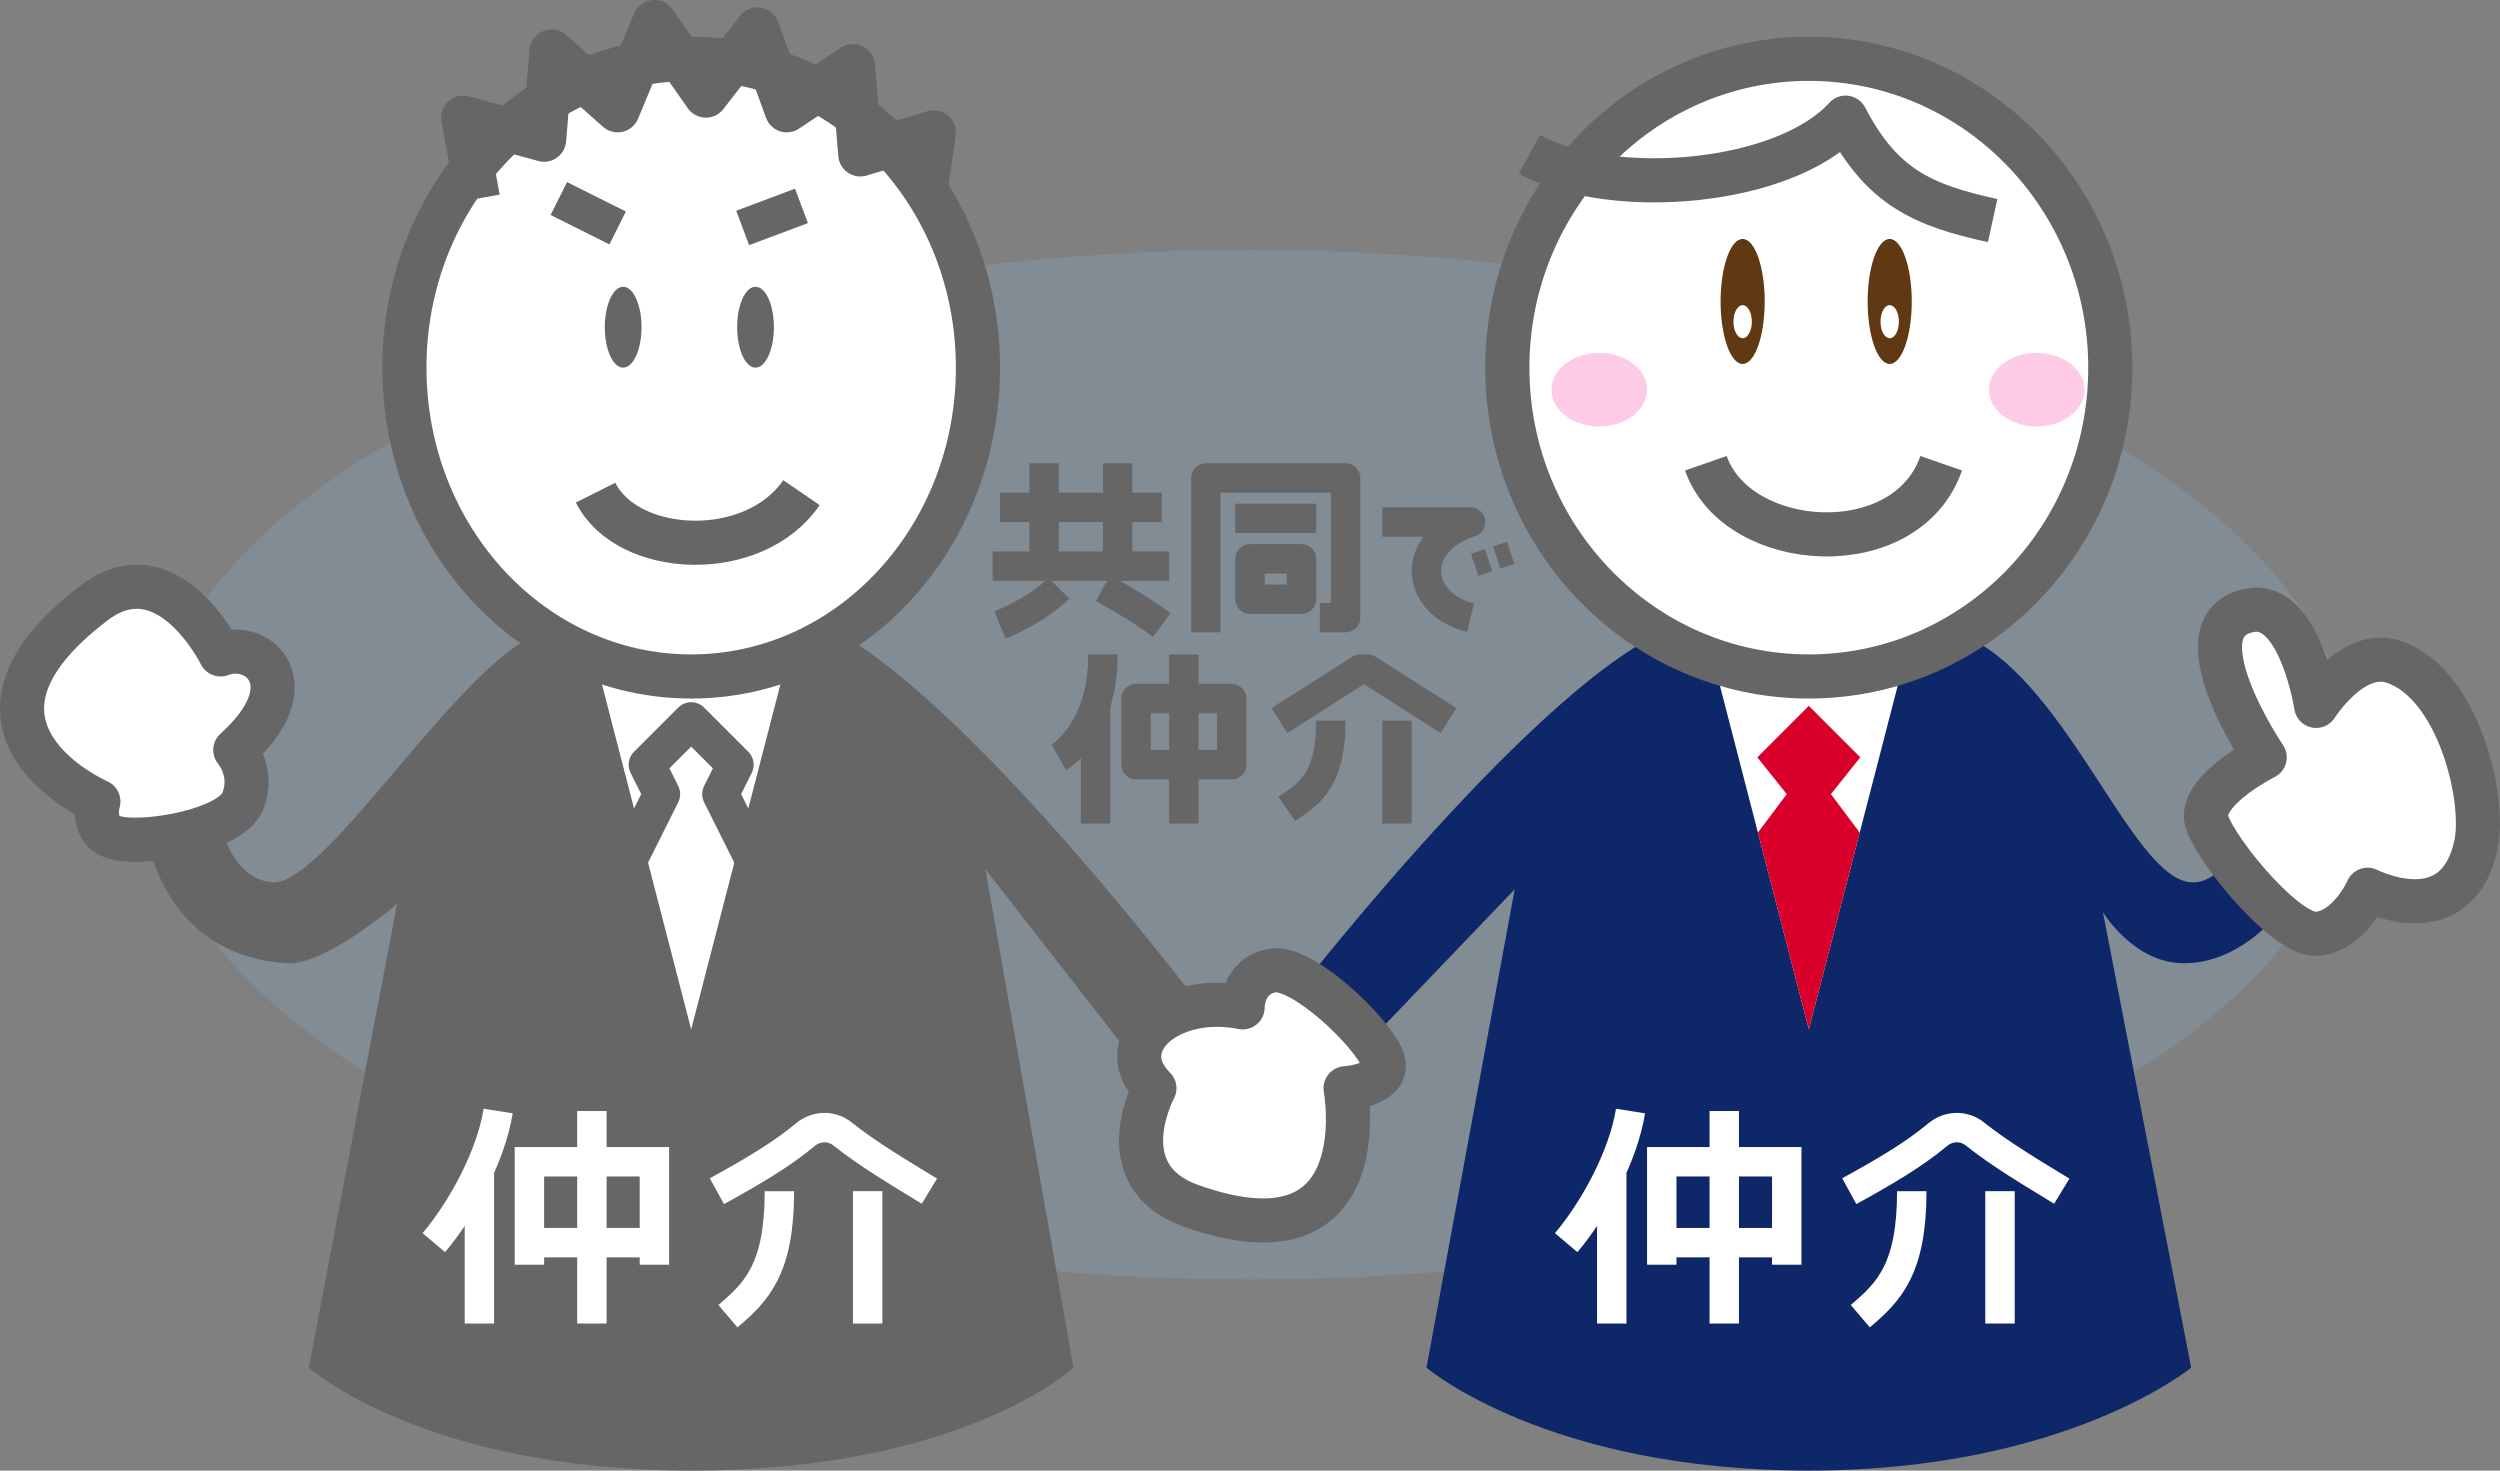 <?xml version="1.0" encoding="UTF-8"?><svg id="a" xmlns="http://www.w3.org/2000/svg" viewBox="0 0 340 200"><rect x="0" y="0" width="340" height="200" fill="#808080" stroke="none"/><defs><style>.d{fill:#0d2768;}.e{fill:#f752ac;opacity:.3;}.f{stroke-width:5px;}.f,.g,.h,.i,.j{stroke:#666;stroke-linejoin:round;}.f,.h,.k,.i,.j{fill:none;}.l,.g{fill:#fff;}.g,.i{stroke-width:6px;}.h{stroke-width:2px;}.m{fill:#603912;}.k{stroke:#fff;stroke-miterlimit:10;}.k,.j{stroke-width:4px;}.n{fill:#d8002a;}.o{fill:#666;}.p{fill:#8ebeed;opacity:.2;}</style></defs><ellipse class="p" cx="170" cy="104" rx="150" ry="70"/><path class="o" d="M168,143s-33-45-54-57h-40c-10.667,2.667-29.667,34.667-37,34-7.303-.664-8-13-8-13h-10s-.333,22.667,20,24c5.224.343,15-8.076,15-8.076l-12,63.076s15.667,14,52,14c37,0,52-13.999,52-14-.007-.048-12-67.812-12-67.812l24,30.812,10-6Z"/><polygon class="l" points="94 140 79 82 109 82 94 140"/><polyline class="f" points="105 122 98 108 100 104 94 98 88 104 90 108 83 122"/><ellipse class="g" cx="94" cy="50" rx="39" ry="42"/><path class="i" d="M81,67c4.333,8.667,21.5,9.5,28,0"/><line class="f" x1="76" y1="27" x2="84" y2="31"/><line class="f" x1="101" y1="31" x2="109" y2="28"/><polyline class="i" points="65 27 63 16 74 19 75 7 84 15 89 3 96 13 103 4 107 15 116 9 117 21 127 18 126 25"/><ellipse class="o" cx="84.75" cy="44.5" rx="2.5" ry="5.5"/><ellipse class="o" cx="102.75" cy="44.5" rx="2.5" ry="5.5"/><g id="b"><path class="k" d="M67.75,151.1c-.974,6.109-4.905,13.351-8.75,17.9"/><line class="k" x1="65.2" y1="180" x2="65.2" y2="159.6"/><polyline class="k" points="72 172 72 158 89 158 89 172"/><line class="k" x1="80.5" y1="151.1" x2="80.5" y2="180"/><line class="k" x1="72" y1="169" x2="89" y2="169"/><path class="k" d="M97.5,162c4.778-2.624,8.813-4.99,12.036-7.692,1.442-1.209,3.537-1.286,5.011-.116,3.454,2.743,7.457,5.128,11.854,7.808"/><path class="k" d="M106,162c0,10.625-3.122,13.706-7,17"/><line class="k" x1="118" y1="162" x2="118" y2="180"/></g><path class="d" d="M307,109s-3.333,11.333-9,11c-8.326-.49-17.333-29-32-34h-40c-19,9-52,52-52,52l8,8,24-25.056-12,65.056s16.333,14,52,14c35,0,52-13.997,52-14-.017-.127-12-61.947-12-61.947,0,0,4.173,6.947,11,6.947,12,0,19-16,19-16l-9-6Z"/><polygon class="l" points="246 140 231 82 261 82 246 140"/><polygon class="n" points="246 140 252.923 113.231 249 108 253 103 246 96 239 103 243 108 239.077 113.231 246 140"/><ellipse class="g" cx="246" cy="50" rx="41" ry="42"/><ellipse class="e" cx="217.5" cy="53" rx="6.5" ry="5"/><ellipse class="e" cx="277" cy="53" rx="6.5" ry="5"/><path class="i" d="M264,63c-4.737,13.684-27.789,12.105-32,0"/><path class="i" d="M208,21c11.327,6.144,34.754,4.123,43-5,4.912,9.474,10.509,11.921,20,14"/><ellipse class="m" cx="237" cy="41" rx="3" ry="8.5"/><ellipse class="l" cx="237" cy="43.75" rx="1.25" ry="2.25"/><ellipse class="m" cx="257" cy="41" rx="3" ry="8.5"/><ellipse class="l" cx="257" cy="43.75" rx="1.25" ry="2.25"/><g id="c"><path class="k" d="M221.75,151.1c-.974,6.109-4.905,13.351-8.75,17.9"/><line class="k" x1="219.2" y1="180" x2="219.2" y2="159.6"/><polyline class="k" points="226 172 226 158 243 158 243 172"/><line class="k" x1="234.5" y1="151.1" x2="234.5" y2="180"/><line class="k" x1="226" y1="169" x2="243" y2="169"/><path class="k" d="M251.5,162c4.778-2.624,8.813-4.99,12.036-7.692,1.442-1.209,3.537-1.286,5.011-.116,3.454,2.743,7.457,5.128,11.854,7.808"/><path class="k" d="M260,162c0,10.625-3.122,13.706-7,17"/><line class="k" x1="272" y1="162" x2="272" y2="180"/></g><path class="g" d="M33,109c-1.639,3.978-13.105,5.855-17,5-3.895-.855-2.621-5-2.621-5,0,0-22.954-9.968-.589-27,10.008-7.622,17.21,7,17.21,7,5-2,12,4,2,13,0,0,2.639,3.022,1,7Z"/><path class="g" d="M173,132c4.085-.777,13.633,8.396,15,12,1.367,3.604-5,4-5,4,0,0,4.608,25.094-21,16-11.459-4.069-5-16-5-16-6-6,2-13,12-11,0,0-.085-4.223,4-5Z"/><path class="g" d="M300,111c0,3.038,10.572,16.233,15,16,4.428-.233,7-6,7-6,0,0,12.007,6.193,14.716-6,1.398-6.292-2.376-22.063-11.186-25-5.593-1.864-10.531,6-10.531,6,0,0-2.205-14.296-9-13-10.235,1.952,2,20,2,20,0,0-8,4-8,8Z"/><line class="j" x1="136" y1="69" x2="158" y2="69"/><line class="j" x1="135" y1="77" x2="159" y2="77"/><line class="j" x1="142" y1="63" x2="142" y2="77"/><line class="j" x1="152" y1="63" x2="152" y2="77"/><path class="j" d="M144,80c-1.57,1.59-4.327,3.48-8,5"/><path class="j" d="M150,80c2.962,1.596,5.641,3.26,8,5"/><polyline class="j" points="164 86 164 65 183 65 183 84 179.5 84"/><line class="j" x1="168" y1="70.5" x2="179" y2="70.5"/><rect class="j" x="170" y="76" width="7" height="5.5"/><path class="j" d="M188,71h12c-8.375,2.75-7.625,11.125,0,13"/><path class="j" d="M150,89c0,10.562-6,14-6,14"/><line class="j" x1="149" y1="112" x2="149" y2="96"/><line class="j" x1="161" y1="112" x2="161" y2="89"/><rect class="j" x="154.5" y="95" width="13" height="9"/><polyline class="j" points="174 98 185 91 186 91 197 98"/><path class="j" d="M181,98c0,8.688-3.5,10.25-6,12"/><line class="j" x1="190" y1="98" x2="190" y2="112"/><line class="h" x1="201" y1="75" x2="202" y2="78"/><line class="h" x1="204" y1="74" x2="205" y2="77"/></svg>